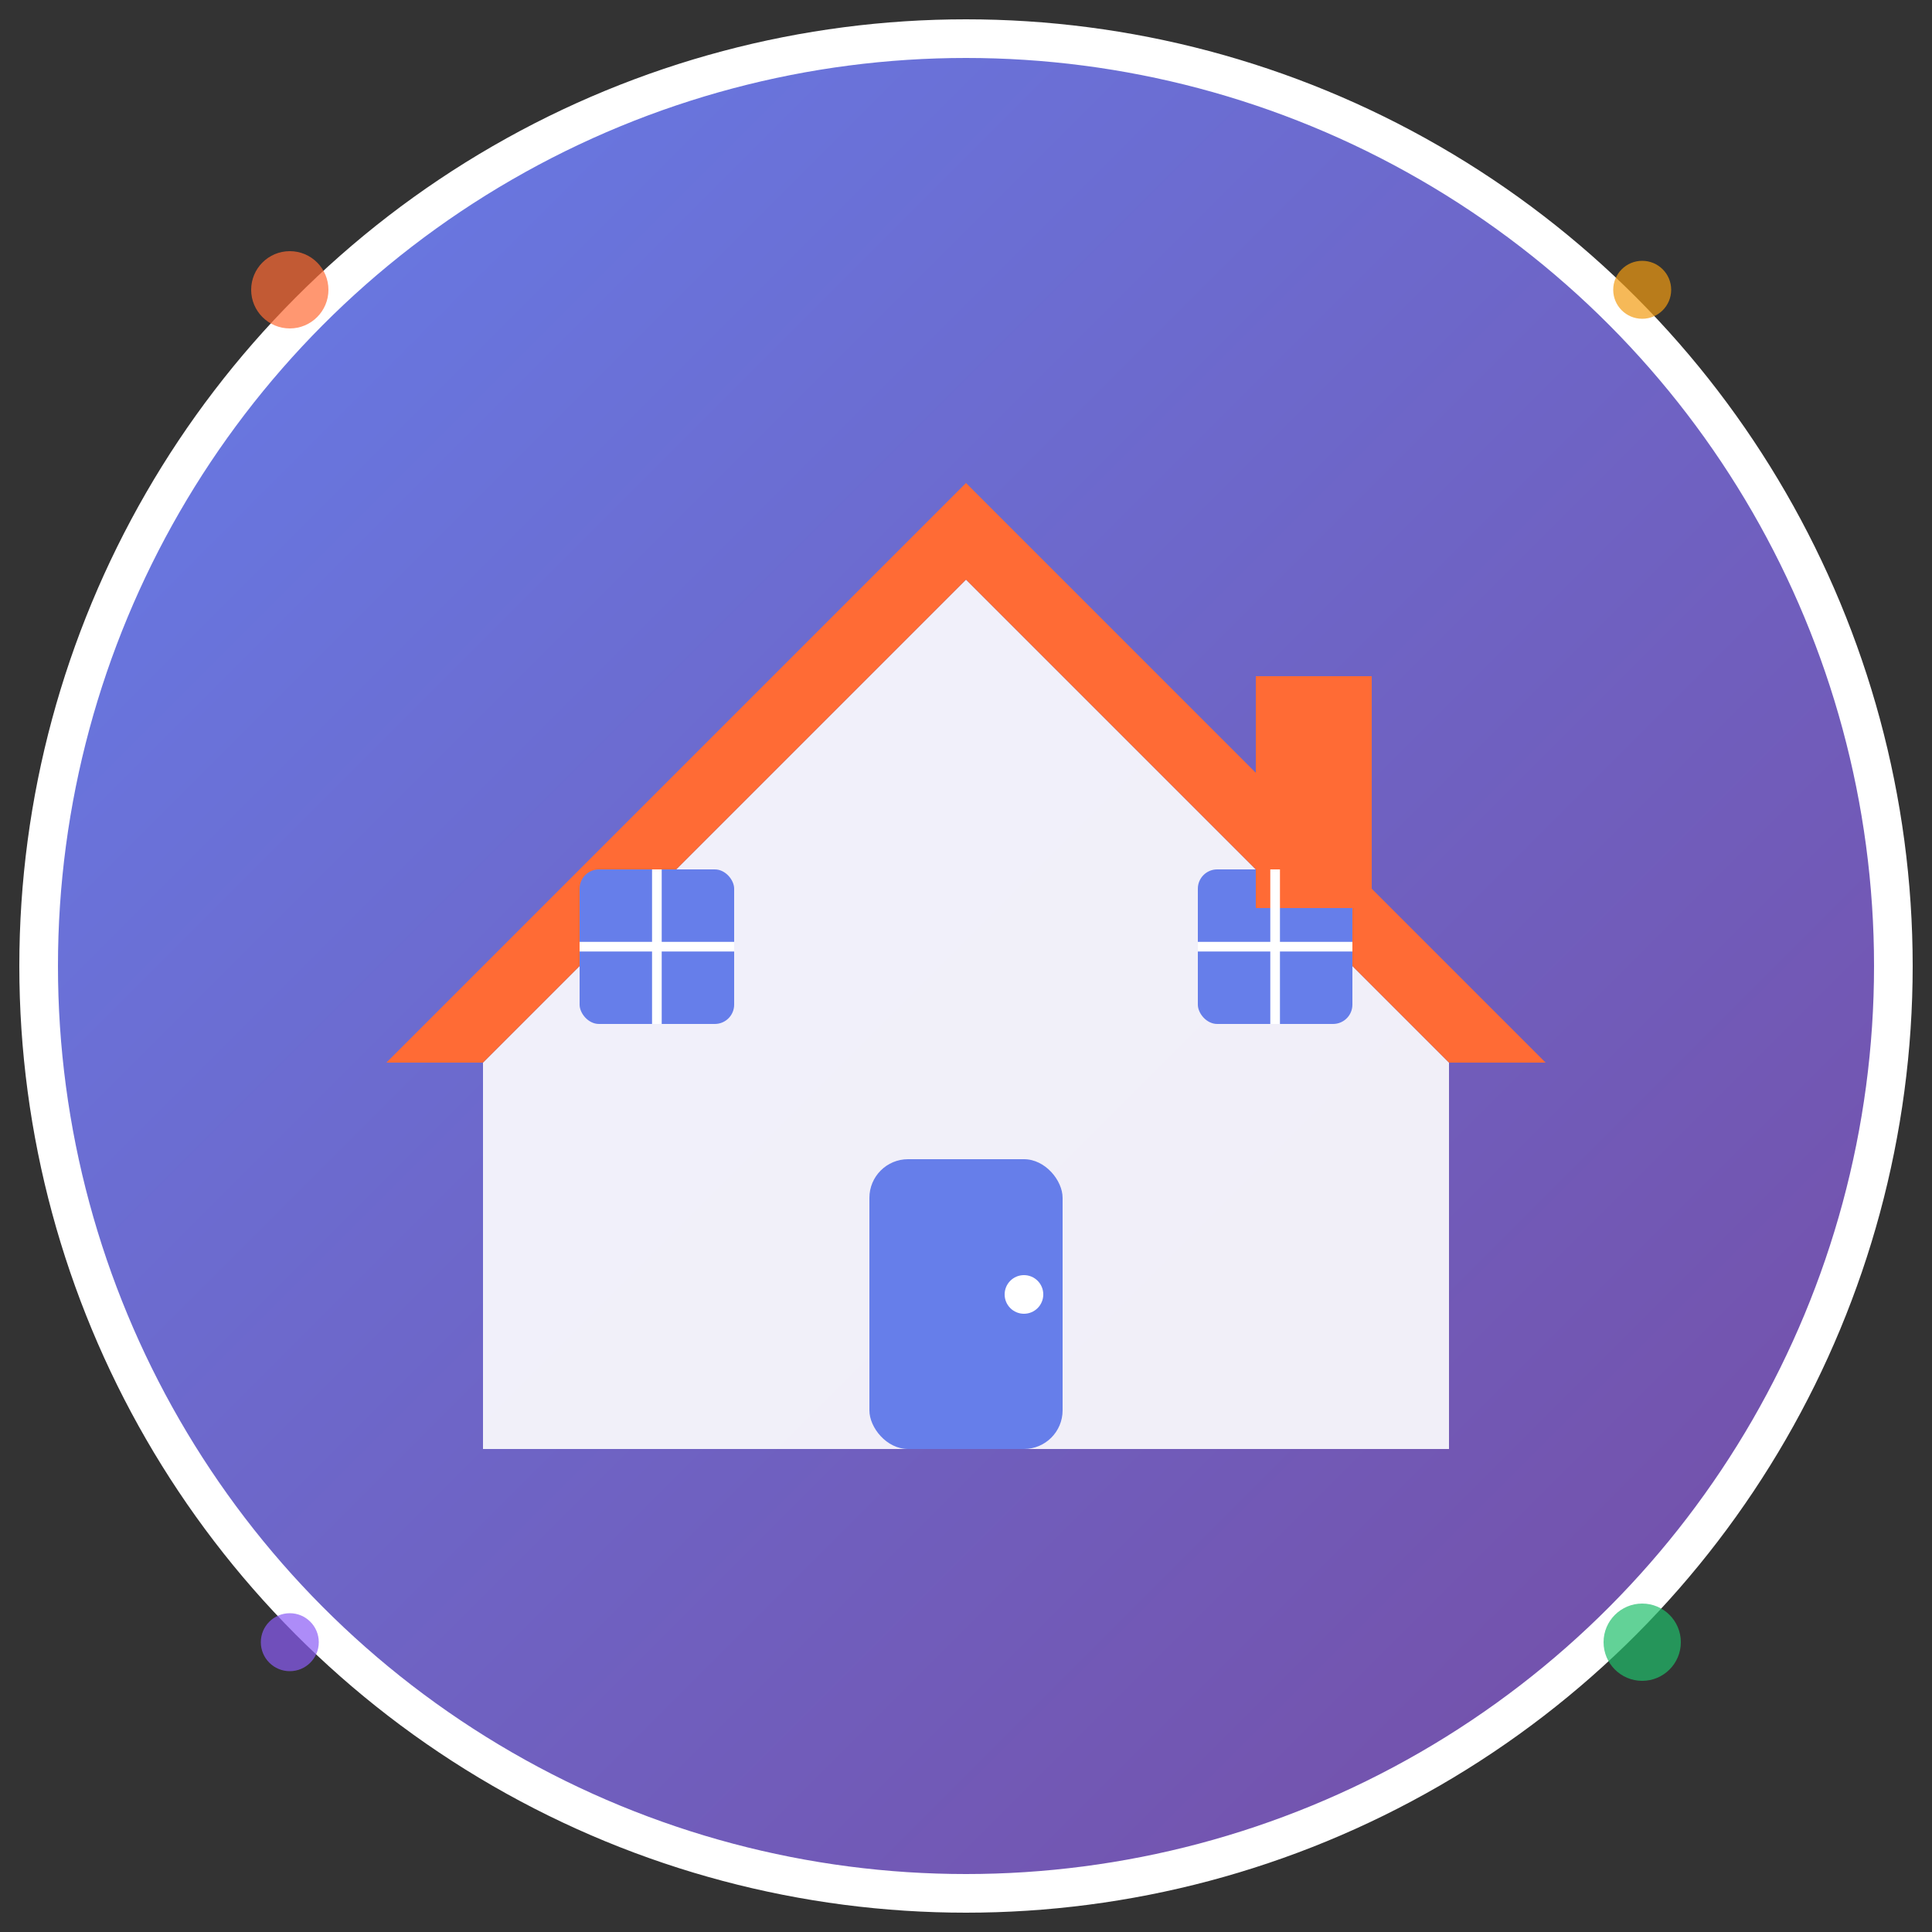 <svg width="100" height="100" viewBox="0 0 100 100" xmlns="http://www.w3.org/2000/svg">
    <rect x="0" y="0" width="100" height="100" fill="#333333" stroke="none"/>
    <defs>
        <linearGradient id="logoGradient" x1="0%" y1="0%" x2="100%" y2="100%">
            <stop offset="0%" style="stop-color:#667eea;stop-opacity:1" />
            <stop offset="100%" style="stop-color:#764ba2;stop-opacity:1" />
        </linearGradient>
    </defs>
    
    <!-- Background circle -->
    <circle cx="50" cy="50" r="48" fill="url(#logoGradient)" stroke="#ffffff" stroke-width="2"/>
    
    <!-- House shape -->
    <path d="M25 55 L50 30 L75 55 L75 75 L25 75 Z" fill="#ffffff" opacity="0.9"/>
    
    <!-- Roof -->
    <path d="M20 55 L50 25 L80 55 L75 55 L50 30 L25 55 Z" fill="#ff6b35"/>
    
    <!-- Door -->
    <rect x="45" y="60" width="10" height="15" fill="#667eea" rx="2"/>
    
    <!-- Windows -->
    <rect x="30" y="45" width="8" height="8" fill="#667eea" rx="1"/>
    <rect x="62" y="45" width="8" height="8" fill="#667eea" rx="1"/>
    
    <!-- Chimney -->
    <rect x="65" y="35" width="6" height="12" fill="#ff6b35"/>
    
    <!-- Door handle -->
    <circle cx="53" cy="67" r="1" fill="#ffffff"/>
    
    <!-- Window frames -->
    <line x1="34" y1="45" x2="34" y2="53" stroke="#ffffff" stroke-width="0.5"/>
    <line x1="30" y1="49" x2="38" y2="49" stroke="#ffffff" stroke-width="0.5"/>
    <line x1="66" y1="45" x2="66" y2="53" stroke="#ffffff" stroke-width="0.5"/>
    <line x1="62" y1="49" x2="70" y2="49" stroke="#ffffff" stroke-width="0.5"/>
    
    <!-- Decorative elements -->
    <circle cx="15" cy="15" r="2" fill="#ff6b35" opacity="0.7"/>
    <circle cx="85" cy="85" r="2" fill="#20bf6b" opacity="0.7"/>
    <circle cx="85" cy="15" r="1.5" fill="#f39c12" opacity="0.7"/>
    <circle cx="15" cy="85" r="1.5" fill="#8b5cf6" opacity="0.7"/>
</svg>
